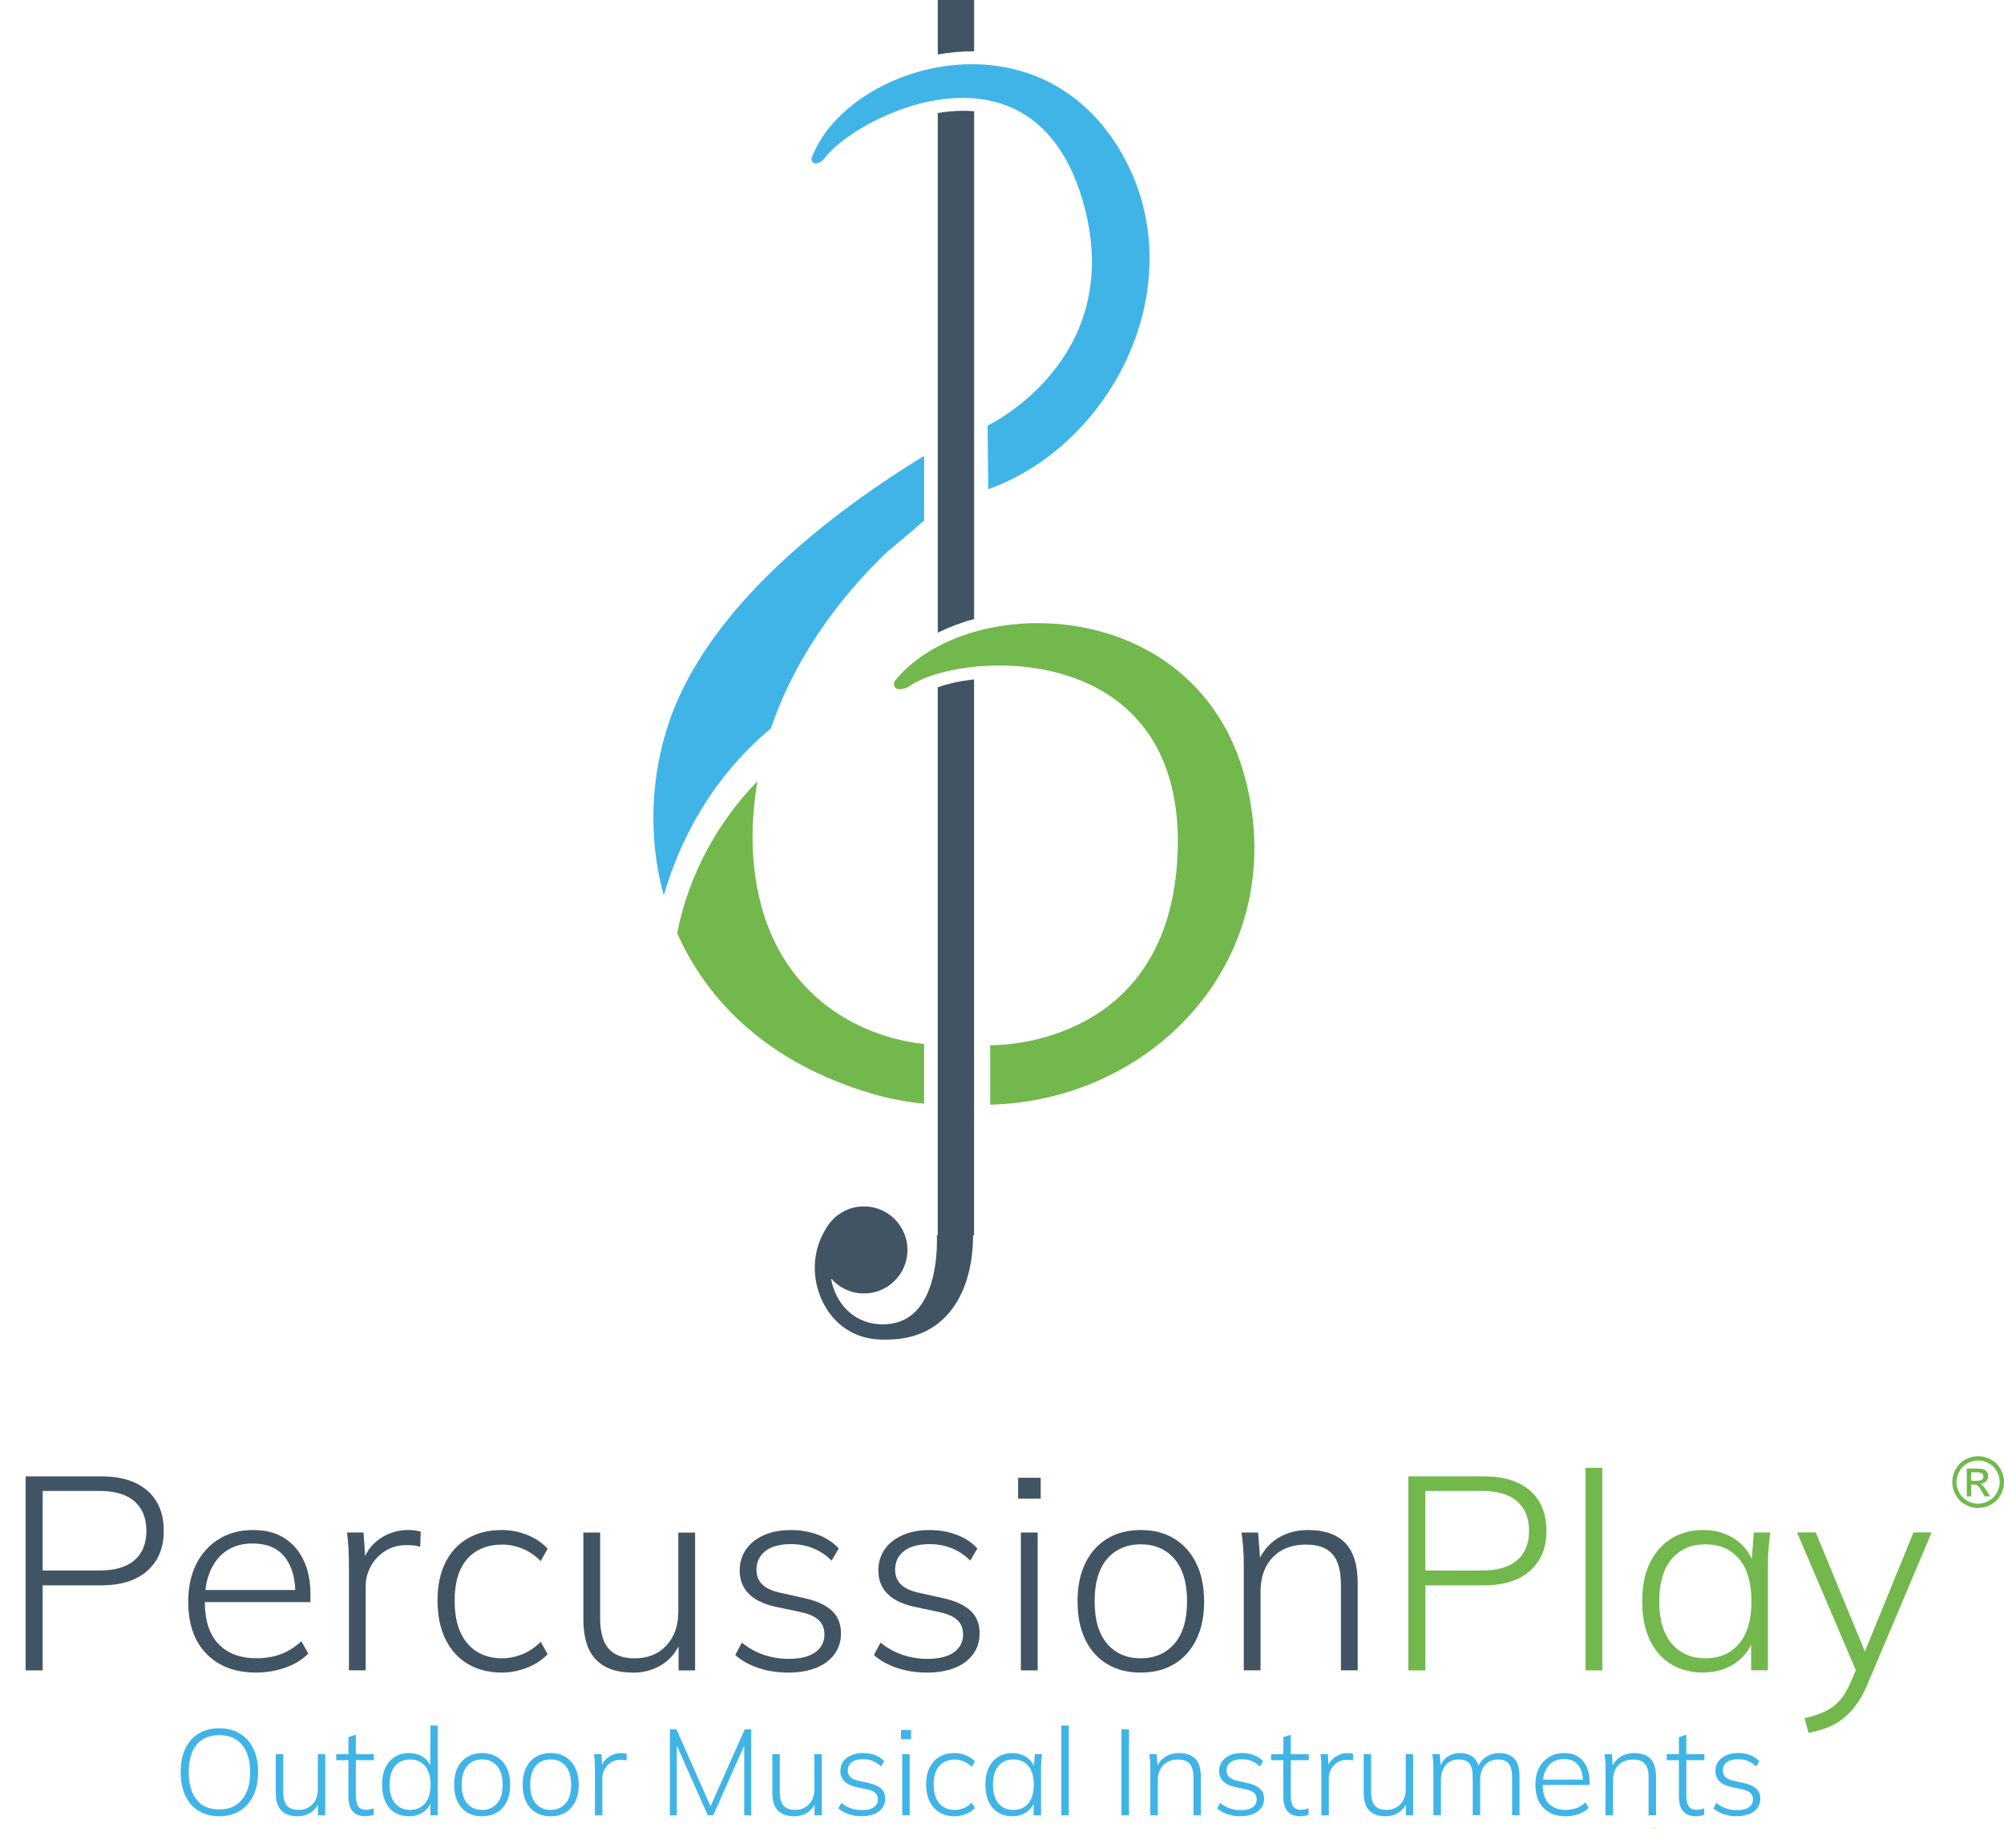 <?xml version="1.0" encoding="UTF-8"?>
<svg id="Converted_Text" data-name="Converted Text" xmlns="http://www.w3.org/2000/svg" viewBox="0 0 575.34 530.52">
  <defs>
    <style>
      .cls-1 {
        fill: #fcea10;
      }

      .cls-2 {
        fill: #40b4e6;
      }

      .cls-3 {
        fill: #415464;
      }

      .cls-4 {
        fill: #72b84c;
      }
    </style>
  </defs>
  <g id="PP_Neg_Logo_Standard" data-name="PP Neg Logo Standard">
    <g>
      <path class="cls-1" d="M474.36,525.03c.03-.11.08-.21.15-.29.07-.08.18-.13.31-.13h.83"/>
      <g>
        <path class="cls-4" d="M250,313.84c5.16,1.53,10.28,2.5,15.31,2.96v-17.11c-22.68-2.54-48.37-18.63-49.25-57.92-.07-6.11.45-11.96,1.41-17.56-11.12,11.5-19.64,26.35-23.05,43.63,8.81,19.96,26.53,37.36,55.57,45.99"/>
        <path class="cls-2" d="M221.34,209.05c7.92-23.38,23.03-40.78,33.31-50.57,2.55-2.15,6.31-5.23,10.66-9.06v-18.58c-38.87,23.88-64.15,50.07-73.13,76.16-5.31,15.42-6.27,33.21-1.61,50.04,4.29-14.84,13.03-33.11,30.77-47.98"/>
        <path class="cls-4" d="M357.68,224.18c-8.01-31.94-34.86-45.31-59.71-45.31-16.86,0-32.79,6.15-41.26,16.82,0,0-.54,2.15,1.61,2.15.54,0,1.24-.13,2.16-.47,14.44-10.87,81.67-15.07,77.49,49.84-3.5,54.29-53.69,52.81-53.69,52.81v17.08c47.39-1.23,86.11-42.31,73.41-92.92"/>
        <path class="cls-2" d="M320.59,41.6c-14.77-23.25-39.6-26.8-59.32-20.26-13.39,4.44-24.41,13.51-28.33,24.21,0,0,.14,1.84,1.84,1.28.42-.14.95-.43,1.59-.94,8.6-12.43,61.25-38.96,75.01,13.67,11.5,44.02-27.86,62.62-27.86,62.62l.21,18.26c37.3-13.44,60.25-62.01,36.86-98.84"/>
        <path class="cls-3" d="M269.23,32.45v149.16c3.24-1.6,6.74-2.92,10.43-3.94V31.94c-3.49-.3-7-.08-10.43.51"/>
        <path class="cls-3" d="M269.23,354.59h-.27s0,.14,0,.14c0,.06.37,6.3-1.32,12.59-2.11,7.86-6.36,12.15-12.63,12.75-6.57.62-12.18-2.57-15-8.54-.65-1.39-1.15-2.94-1.43-4.57.84.97,1.83,1.8,2.93,2.48,1.9,1.16,4.13,1.85,6.52,1.85,6.91,0,12.5-5.6,12.5-12.5s-5.6-12.5-12.5-12.5c-3.12,0-5.96,1.15-8.15,3.03l-.04-.04h0c-.14.14-.27.29-.4.44-.96.91-1.79,1.97-2.42,3.14-3.7,5.97-4.17,13.73-.97,20.53,3.33,7.08,9.7,11.13,17.29,11.13h1.33c17.02,0,24.67-13.57,24.69-29.92h.29v-159.58c-3.91.42-7.48,1.23-10.43,2.25v157.32Z"/>
        <path class="cls-3" d="M269.23,0v15.64c3.35-.61,6.85-.93,10.43-.9V0h-10.43Z"/>
      </g>
    </g>
    <path class="cls-4" d="M567.91,417.99c1.25,0,2.47.32,3.66.96s2.12,1.56,2.78,2.75,1,2.44,1,3.73-.33,2.51-.98,3.69-1.57,2.1-2.75,2.75-2.41.98-3.7.98-2.52-.33-3.7-.98-2.1-1.57-2.75-2.75-.99-2.41-.99-3.69.33-2.54,1-3.73,1.59-2.11,2.78-2.75,2.41-.96,3.66-.96ZM567.91,419.23c-1.04,0-2.06.27-3.05.8s-1.76,1.3-2.32,2.3-.84,2.03-.84,3.11.27,2.1.82,3.08,1.32,1.75,2.3,2.3,2.01.82,3.08.82,2.1-.27,3.08-.82,1.75-1.31,2.3-2.3.82-2.01.82-3.08-.28-2.11-.83-3.11-1.33-1.76-2.32-2.3-2.01-.8-3.04-.8ZM564.65,429.54v-8h2.75c.94,0,1.62.07,2.04.22s.76.41,1,.77.37.76.37,1.17c0,.58-.21,1.09-.63,1.53s-.97.68-1.66.73c.28.12.51.26.68.42.32.32.72.84,1.18,1.59l.98,1.57h-1.58l-.71-1.26c-.56-.99-1.01-1.61-1.35-1.86-.24-.18-.58-.28-1.03-.28h-.76v3.4h-1.29ZM565.94,425.04h1.57c.75,0,1.26-.11,1.53-.33s.41-.52.41-.89c0-.24-.07-.45-.2-.64s-.31-.33-.55-.42-.67-.14-1.3-.14h-1.47v2.41Z"/>
    <g>
      <path class="cls-3" d="M7.35,479.48v-55.7h21.65c5.74,0,10.18,1.37,13.31,4.11,3.13,2.74,4.7,6.58,4.7,11.53s-1.57,8.66-4.7,11.46c-3.13,2.79-7.57,4.19-13.31,4.19H12.25v24.41h-4.9ZM12.25,450.8h16.43c4.37,0,7.69-.99,9.95-2.96,2.26-1.97,3.4-4.78,3.4-8.41s-1.13-6.45-3.4-8.45c-2.27-2-5.58-3-9.95-3H12.25v22.83Z"/>
      <path class="cls-3" d="M73.55,480.11c-6,0-10.76-1.79-14.26-5.37-3.5-3.58-5.25-8.56-5.25-14.93,0-4.21.78-7.85,2.33-10.9,1.55-3.05,3.73-5.44,6.52-7.15,2.79-1.71,6.03-2.57,9.72-2.57s6.5.75,8.93,2.25c2.42,1.5,4.29,3.63,5.61,6.4,1.32,2.77,1.98,6.04,1.98,9.84v2.21h-31.6v-3.48h28.6l-1.34,1.03c0-4.48-1.03-7.99-3.08-10.55-2.05-2.55-5.11-3.83-9.16-3.83-4.32,0-7.69,1.49-10.11,4.46-2.42,2.98-3.63,6.91-3.63,11.81v.55c0,5.27,1.3,9.27,3.91,12.01,2.61,2.74,6.25,4.11,10.94,4.11,2.42,0,4.69-.37,6.79-1.11,2.11-.74,4.13-2,6.08-3.79l1.98,3.55c-1.69,1.74-3.87,3.08-6.56,4.03s-5.48,1.42-8.37,1.42Z"/>
      <path class="cls-3" d="M100.17,479.48v-30.34c0-1.53-.04-3.07-.12-4.62s-.22-3.09-.43-4.62h4.74l.63,9.08-.95.08c.53-2.21,1.47-4.04,2.84-5.49,1.37-1.45,2.95-2.54,4.74-3.28,1.79-.74,3.63-1.11,5.53-1.11.68,0,1.33.04,1.94.12.6.08,1.17.2,1.7.36l-.16,4.35c-.63-.21-1.26-.34-1.9-.4-.63-.05-1.32-.08-2.05-.08-2.37,0-4.44.58-6.2,1.74-1.77,1.16-3.12,2.63-4.07,4.42-.95,1.79-1.42,3.61-1.42,5.45v24.33h-4.82Z"/>
      <path class="cls-3" d="M144.1,480.11c-3.74,0-7.01-.83-9.8-2.49-2.79-1.66-4.94-4.04-6.44-7.15-1.5-3.11-2.25-6.79-2.25-11.06s.76-7.91,2.29-10.94c1.53-3.03,3.67-5.33,6.44-6.91,2.77-1.58,6.02-2.37,9.76-2.37,2.53,0,4.96.47,7.31,1.42,2.34.95,4.28,2.27,5.81,3.95l-1.98,3.55c-1.63-1.63-3.4-2.83-5.29-3.59s-3.79-1.15-5.69-1.15c-4.32,0-7.69,1.37-10.11,4.11-2.42,2.74-3.63,6.74-3.63,12.01s1.21,9.34,3.63,12.21c2.42,2.87,5.79,4.31,10.11,4.31,1.79,0,3.65-.37,5.57-1.11,1.92-.74,3.73-1.95,5.41-3.63l1.98,3.55c-1.58,1.69-3.57,2.99-5.96,3.91-2.4.92-4.78,1.38-7.15,1.38Z"/>
      <path class="cls-3" d="M181.62,480.11c-4.64,0-8.15-1.25-10.55-3.75-2.4-2.5-3.59-6.36-3.59-11.57v-24.88h4.82v24.57c0,4,.82,6.93,2.45,8.77,1.63,1.84,4.13,2.77,7.5,2.77,3.74,0,6.75-1.22,9.05-3.67s3.44-5.7,3.44-9.76v-22.67h4.82v39.58h-4.74v-9.32h1.03c-1.11,3.21-2.91,5.68-5.41,7.39-2.5,1.71-5.44,2.57-8.81,2.57Z"/>
      <path class="cls-3" d="M226.26,480.11c-3.06,0-5.91-.45-8.57-1.34-2.66-.89-4.86-2.13-6.6-3.71l1.9-3.55c1.95,1.58,4.05,2.75,6.32,3.51,2.26.76,4.63,1.15,7.11,1.15,3.37,0,5.93-.63,7.66-1.9,1.74-1.26,2.61-2.97,2.61-5.13,0-1.69-.55-3.05-1.66-4.11-1.11-1.05-2.95-1.84-5.53-2.37l-7.11-1.5c-3.37-.79-5.89-2.05-7.54-3.79s-2.49-3.92-2.49-6.56c0-2.26.59-4.27,1.78-6,1.19-1.74,2.88-3.11,5.1-4.11,2.21-1,4.82-1.5,7.82-1.5,2.84,0,5.46.46,7.86,1.38,2.4.92,4.36,2.23,5.88,3.91l-2.05,3.48c-1.58-1.58-3.36-2.76-5.33-3.55-1.98-.79-4.07-1.18-6.28-1.18-3.27,0-5.74.67-7.43,2.01-1.69,1.34-2.53,3.12-2.53,5.33,0,1.69.53,3.07,1.58,4.15,1.05,1.08,2.71,1.88,4.98,2.41l7.11,1.58c3.58.79,6.24,2,7.98,3.63,1.74,1.63,2.61,3.79,2.61,6.48,0,2.32-.63,4.33-1.9,6.04-1.26,1.71-3.03,3.02-5.29,3.91-2.26.89-4.92,1.34-7.98,1.34Z"/>
      <path class="cls-3" d="M266.07,480.11c-3.06,0-5.91-.45-8.57-1.34-2.66-.89-4.86-2.13-6.6-3.71l1.9-3.55c1.95,1.58,4.05,2.75,6.32,3.51,2.26.76,4.63,1.15,7.11,1.15,3.37,0,5.93-.63,7.66-1.9,1.74-1.26,2.61-2.97,2.61-5.13,0-1.69-.55-3.05-1.66-4.11-1.11-1.05-2.95-1.84-5.53-2.37l-7.11-1.5c-3.37-.79-5.89-2.05-7.54-3.79s-2.49-3.92-2.49-6.56c0-2.26.59-4.27,1.78-6,1.18-1.74,2.88-3.11,5.1-4.11,2.21-1,4.82-1.5,7.82-1.5,2.84,0,5.46.46,7.86,1.38,2.4.92,4.36,2.23,5.88,3.91l-2.05,3.48c-1.58-1.58-3.36-2.76-5.33-3.55-1.98-.79-4.07-1.18-6.28-1.18-3.27,0-5.74.67-7.43,2.01-1.69,1.34-2.53,3.12-2.53,5.33,0,1.69.53,3.07,1.58,4.15,1.05,1.08,2.71,1.88,4.98,2.41l7.11,1.58c3.58.79,6.24,2,7.98,3.63,1.74,1.63,2.61,3.79,2.61,6.48,0,2.32-.63,4.33-1.9,6.04-1.26,1.71-3.03,3.02-5.29,3.91-2.26.89-4.92,1.34-7.98,1.34Z"/>
      <path class="cls-3" d="M292.3,430.19v-6h6.48v6h-6.48ZM293.09,479.48v-39.58h4.82v39.58h-4.82Z"/>
      <path class="cls-3" d="M327.45,480.11c-3.69,0-6.89-.82-9.6-2.45-2.71-1.63-4.81-3.98-6.28-7.03-1.48-3.05-2.21-6.72-2.21-10.98s.74-7.85,2.21-10.9c1.47-3.05,3.57-5.41,6.28-7.07,2.71-1.66,5.94-2.49,9.68-2.49s6.88.83,9.6,2.49c2.71,1.66,4.82,4.02,6.32,7.07,1.5,3.06,2.25,6.72,2.25,10.98s-.75,7.85-2.25,10.9c-1.5,3.05-3.61,5.4-6.32,7.03-2.71,1.63-5.94,2.45-9.68,2.45ZM327.45,476.01c4.05,0,7.29-1.4,9.72-4.19,2.42-2.79,3.63-6.85,3.63-12.17s-1.21-9.37-3.63-12.17c-2.42-2.79-5.64-4.19-9.64-4.19s-7.28,1.4-9.68,4.19c-2.4,2.79-3.59,6.85-3.59,12.17s1.2,9.38,3.59,12.17c2.4,2.79,5.6,4.19,9.6,4.19Z"/>
      <path class="cls-3" d="M357.08,479.48v-30.73c0-1.42-.05-2.87-.16-4.34-.11-1.47-.26-2.97-.47-4.5h4.74l.71,9.08h-.95c1.16-3.16,3.03-5.58,5.61-7.27,2.58-1.69,5.58-2.53,9.01-2.53,4.69,0,8.23,1.24,10.63,3.71,2.4,2.48,3.59,6.35,3.59,11.61v24.96h-4.82v-24.57c0-4.05-.82-6.99-2.45-8.81-1.63-1.82-4.16-2.72-7.58-2.72-4,0-7.18,1.21-9.52,3.63-2.34,2.42-3.52,5.69-3.52,9.8v22.67h-4.82Z"/>
      <path class="cls-4" d="M404.32,479.48v-55.7h21.65c5.74,0,10.18,1.37,13.31,4.11,3.13,2.74,4.7,6.58,4.7,11.53s-1.57,8.66-4.7,11.46c-3.13,2.79-7.57,4.19-13.31,4.19h-16.75v24.41h-4.9ZM409.21,450.8h16.43c4.37,0,7.69-.99,9.95-2.96,2.26-1.97,3.4-4.78,3.4-8.41s-1.13-6.45-3.4-8.45c-2.26-2-5.58-3-9.95-3h-16.43v22.83Z"/>
      <path class="cls-4" d="M455.19,479.48v-58.14h4.82v58.14h-4.82Z"/>
      <path class="cls-4" d="M489,480.11c-3.58,0-6.69-.82-9.32-2.45-2.63-1.63-4.66-3.98-6.08-7.03-1.42-3.05-2.13-6.72-2.13-10.98s.72-7.91,2.17-10.94c1.45-3.03,3.49-5.37,6.12-7.03,2.63-1.66,5.71-2.49,9.24-2.49s6.78.95,9.44,2.84c2.66,1.9,4.41,4.48,5.25,7.74h-.95l.79-9.88h4.66c-.16,1.53-.3,3.03-.43,4.5-.13,1.48-.2,2.92-.2,4.34v30.73h-4.82v-9.88h.87c-.84,3.27-2.59,5.83-5.25,7.7-2.66,1.87-5.78,2.8-9.36,2.8ZM489.64,476.01c4.05,0,7.27-1.4,9.64-4.19,2.37-2.79,3.55-6.85,3.55-12.17s-1.18-9.37-3.55-12.17c-2.37-2.79-5.58-4.19-9.64-4.19s-7.28,1.4-9.68,4.19c-2.4,2.79-3.59,6.85-3.59,12.17s1.2,9.38,3.59,12.17c2.4,2.79,5.62,4.19,9.68,4.19Z"/>
      <path class="cls-4" d="M519.26,497.41l-1.19-4.19c2.48-.58,4.53-1.28,6.16-2.09,1.63-.82,3-1.88,4.11-3.2,1.11-1.32,2.08-2.95,2.92-4.9l2.05-4.74-.08,2.13-17.3-40.53h5.37l15.09,36.58h-1.97l14.93-36.58h5.21l-18.33,43.37c-1,2.42-2.09,4.44-3.28,6.04-1.18,1.61-2.46,2.95-3.83,4.03-1.37,1.08-2.87,1.94-4.5,2.57-1.63.63-3.42,1.13-5.37,1.5Z"/>
    </g>
    <g>
      <path class="cls-2" d="M51.87,508.71c0-2.61.44-4.86,1.31-6.74.88-1.88,2.14-3.33,3.8-4.34s3.65-1.52,5.99-1.52,4.26.51,5.93,1.52c1.67,1.01,2.95,2.46,3.85,4.34.9,1.88,1.35,4.11,1.35,6.7s-.46,4.86-1.37,6.75c-.91,1.89-2.2,3.35-3.87,4.38-1.67,1.03-3.63,1.54-5.9,1.54s-4.29-.51-5.95-1.54-2.93-2.49-3.81-4.38c-.89-1.89-1.33-4.13-1.33-6.72ZM54.18,508.71c0,3.36.75,5.98,2.24,7.86,1.49,1.88,3.67,2.82,6.54,2.82s4.95-.94,6.51-2.82c1.56-1.88,2.35-4.5,2.35-7.86s-.78-6-2.33-7.86c-1.55-1.85-3.73-2.78-6.53-2.78s-5.05.93-6.54,2.78c-1.49,1.86-2.24,4.47-2.24,7.86Z"/>
      <path class="cls-2" d="M85.43,521.35c-2.05,0-3.61-.55-4.67-1.66-1.06-1.11-1.59-2.82-1.59-5.13v-11.03h2.14v10.88c0,1.77.36,3.07,1.08,3.89.72.82,1.83,1.22,3.33,1.22,1.66,0,2.99-.54,4.01-1.63,1.02-1.08,1.52-2.53,1.52-4.32v-10.04h2.13v17.54h-2.1v-4.13h.46c-.49,1.42-1.29,2.51-2.4,3.27-1.11.76-2.41,1.14-3.9,1.14Z"/>
      <path class="cls-2" d="M104.86,521.35c-1.56,0-2.76-.47-3.59-1.4-.83-.93-1.24-2.37-1.24-4.3v-10.4h-3.5v-1.71h3.5v-4.9l2.13-.7v5.6h5.18v1.71h-5.18v10.08c0,1.47.23,2.53.7,3.19.47.65,1.21.98,2.24.98.47,0,.88-.05,1.24-.14.36-.09.67-.2.93-.32v1.89c-.28.12-.64.21-1.09.3s-.89.12-1.33.12Z"/>
      <path class="cls-2" d="M117.42,521.35c-1.56,0-2.93-.36-4.1-1.08-1.17-.72-2.06-1.76-2.69-3.12s-.94-2.97-.94-4.87.31-3.5.94-4.85c.63-1.34,1.53-2.38,2.69-3.11,1.17-.74,2.53-1.1,4.1-1.1s3,.41,4.18,1.24c1.18.83,1.97,1.97,2.36,3.41h-.42v-12.56h2.13v25.76h-2.1v-4.41h.38c-.4,1.47-1.18,2.62-2.36,3.45-1.18.83-2.57,1.24-4.18,1.24ZM117.7,519.53c1.77,0,3.2-.62,4.29-1.85,1.08-1.24,1.63-3.03,1.63-5.39s-.54-4.15-1.63-5.39c-1.08-1.24-2.51-1.86-4.29-1.86s-3.19.62-4.25,1.86c-1.06,1.24-1.59,3.03-1.59,5.39s.53,4.15,1.59,5.39c1.06,1.24,2.48,1.85,4.25,1.85Z"/>
      <path class="cls-2" d="M138.39,521.35c-1.63,0-3.05-.36-4.25-1.08s-2.13-1.76-2.78-3.12c-.65-1.35-.98-2.97-.98-4.87s.33-3.48.98-4.83c.65-1.35,1.58-2.4,2.78-3.13,1.2-.74,2.63-1.1,4.29-1.1s3.05.37,4.25,1.1c1.2.73,2.14,1.78,2.8,3.13.67,1.35,1,2.98,1,4.87s-.33,3.48-1,4.83-1.6,2.39-2.8,3.12c-1.2.72-2.63,1.08-4.29,1.08ZM138.39,519.53c1.8,0,3.23-.62,4.31-1.85,1.07-1.24,1.61-3.03,1.61-5.39s-.54-4.15-1.61-5.39c-1.07-1.24-2.5-1.86-4.27-1.86s-3.23.62-4.29,1.86c-1.06,1.24-1.59,3.03-1.59,5.39s.53,4.15,1.59,5.39c1.06,1.24,2.48,1.85,4.25,1.85Z"/>
      <path class="cls-2" d="M158.06,521.35c-1.63,0-3.05-.36-4.25-1.08s-2.13-1.76-2.78-3.12c-.65-1.35-.98-2.97-.98-4.87s.33-3.48.98-4.83c.65-1.35,1.58-2.4,2.78-3.13,1.2-.74,2.63-1.1,4.29-1.1s3.05.37,4.25,1.1c1.2.73,2.14,1.78,2.8,3.13.67,1.35,1,2.98,1,4.87s-.33,3.48-1,4.83-1.6,2.39-2.8,3.12c-1.2.72-2.63,1.08-4.29,1.08ZM158.06,519.53c1.8,0,3.23-.62,4.31-1.85,1.07-1.24,1.61-3.03,1.61-5.39s-.54-4.15-1.61-5.39c-1.07-1.24-2.5-1.86-4.27-1.86s-3.23.62-4.29,1.86c-1.06,1.24-1.59,3.03-1.59,5.39s.53,4.15,1.59,5.39c1.06,1.24,2.48,1.85,4.25,1.85Z"/>
      <path class="cls-2" d="M170.8,521.07v-13.44c0-.68-.02-1.36-.05-2.05-.03-.69-.1-1.37-.19-2.05h2.1l.28,4.03-.42.04c.23-.98.65-1.79,1.26-2.43.61-.64,1.31-1.13,2.1-1.45.79-.33,1.61-.49,2.45-.49.3,0,.59.02.86.05.27.04.52.09.75.16l-.07,1.92c-.28-.09-.56-.15-.84-.17-.28-.02-.58-.04-.91-.04-1.05,0-1.97.26-2.75.77-.78.51-1.38,1.17-1.8,1.96-.42.79-.63,1.6-.63,2.42v10.78h-2.13Z"/>
      <path class="cls-2" d="M192.32,521.07v-24.67h1.89l10.29,23.24h-1.02l10.33-23.24h1.85v24.67h-2v-22.12h.94l-9.83,22.12h-1.57l-9.83-22.12h.94v22.12h-2Z"/>
      <path class="cls-2" d="M227.99,521.35c-2.05,0-3.61-.55-4.67-1.66-1.06-1.11-1.59-2.82-1.59-5.13v-11.03h2.14v10.88c0,1.77.36,3.07,1.08,3.89.72.82,1.83,1.22,3.33,1.22,1.66,0,2.99-.54,4.01-1.63,1.02-1.08,1.52-2.53,1.52-4.32v-10.04h2.13v17.54h-2.1v-4.13h.46c-.49,1.42-1.29,2.51-2.4,3.27-1.11.76-2.41,1.14-3.9,1.14Z"/>
      <path class="cls-2" d="M247.41,521.35c-1.35,0-2.62-.2-3.8-.6s-2.15-.94-2.92-1.64l.84-1.58c.86.7,1.8,1.22,2.8,1.56,1,.34,2.05.51,3.15.51,1.49,0,2.62-.28,3.4-.84.77-.56,1.15-1.32,1.15-2.28,0-.75-.24-1.35-.73-1.82-.49-.47-1.31-.82-2.45-1.05l-3.15-.67c-1.49-.35-2.61-.91-3.34-1.68-.73-.77-1.1-1.74-1.1-2.91,0-1,.26-1.89.79-2.66.52-.77,1.28-1.38,2.26-1.82s2.14-.67,3.46-.67c1.26,0,2.42.2,3.48.61,1.06.41,1.93.99,2.61,1.73l-.91,1.54c-.7-.7-1.49-1.23-2.36-1.58s-1.8-.53-2.78-.53c-1.45,0-2.54.3-3.29.89-.75.6-1.12,1.38-1.12,2.36,0,.75.23,1.36.7,1.84.47.48,1.2.83,2.21,1.07l3.15.7c1.59.35,2.77.89,3.54,1.61s1.15,1.68,1.15,2.87c0,1.03-.28,1.92-.84,2.68-.56.76-1.34,1.34-2.35,1.73-1,.4-2.18.6-3.53.6Z"/>
      <path class="cls-2" d="M258.68,499.23v-2.66h2.87v2.66h-2.87ZM259.03,521.07v-17.54h2.14v17.54h-2.14Z"/>
      <path class="cls-2" d="M274.08,521.35c-1.66,0-3.1-.37-4.34-1.1-1.24-.74-2.19-1.79-2.85-3.17-.67-1.38-1-3.01-1-4.9s.34-3.51,1.01-4.85,1.63-2.36,2.85-3.06c1.23-.7,2.67-1.05,4.32-1.05,1.12,0,2.2.21,3.24.63,1.04.42,1.9,1,2.57,1.75l-.88,1.58c-.72-.72-1.5-1.25-2.34-1.59-.84-.34-1.68-.51-2.52-.51-1.91,0-3.41.61-4.48,1.82-1.07,1.21-1.61,2.99-1.61,5.32s.54,4.14,1.61,5.41c1.07,1.27,2.57,1.91,4.48,1.91.79,0,1.62-.16,2.47-.49.85-.33,1.65-.86,2.4-1.61l.88,1.57c-.7.75-1.58,1.33-2.64,1.73-1.06.41-2.12.61-3.17.61Z"/>
      <path class="cls-2" d="M290.67,521.35c-1.59,0-2.96-.36-4.13-1.08s-2.06-1.76-2.69-3.12c-.63-1.35-.95-2.97-.95-4.87s.32-3.5.96-4.85c.64-1.34,1.55-2.38,2.71-3.11,1.17-.74,2.53-1.1,4.09-1.1s3,.42,4.18,1.26c1.18.84,1.95,1.98,2.33,3.43h-.42l.35-4.38h2.06c-.07.68-.13,1.34-.19,2s-.09,1.29-.09,1.92v13.62h-2.14v-4.38h.39c-.37,1.45-1.15,2.58-2.33,3.41-1.18.83-2.56,1.24-4.15,1.24ZM290.95,519.53c1.8,0,3.22-.62,4.27-1.85,1.05-1.24,1.57-3.03,1.57-5.39s-.52-4.15-1.57-5.39c-1.05-1.24-2.47-1.86-4.27-1.86s-3.23.62-4.29,1.86c-1.06,1.24-1.59,3.03-1.59,5.39s.53,4.15,1.59,5.39c1.06,1.24,2.49,1.85,4.29,1.85Z"/>
      <path class="cls-2" d="M304.71,521.07v-25.76h2.13v25.76h-2.13Z"/>
      <path class="cls-2" d="M321.96,521.07v-24.67h2.17v24.67h-2.17Z"/>
      <path class="cls-2" d="M330.26,521.07v-13.62c0-.63-.02-1.27-.07-1.92s-.12-1.32-.21-2h2.1l.32,4.03h-.42c.51-1.4,1.34-2.47,2.49-3.22,1.14-.75,2.47-1.12,3.99-1.12,2.08,0,3.65.55,4.71,1.64,1.06,1.1,1.59,2.81,1.59,5.15v11.06h-2.13v-10.88c0-1.8-.36-3.1-1.08-3.9-.72-.81-1.84-1.21-3.36-1.21-1.77,0-3.18.54-4.22,1.61-1.04,1.07-1.56,2.52-1.56,4.34v10.04h-2.13Z"/>
      <path class="cls-2" d="M356.16,521.35c-1.35,0-2.62-.2-3.8-.6-1.18-.4-2.15-.94-2.92-1.64l.84-1.58c.86.7,1.8,1.22,2.8,1.56,1,.34,2.05.51,3.15.51,1.49,0,2.62-.28,3.4-.84.77-.56,1.16-1.32,1.16-2.28,0-.75-.25-1.35-.74-1.82-.49-.47-1.31-.82-2.45-1.05l-3.15-.67c-1.49-.35-2.61-.91-3.34-1.68-.74-.77-1.1-1.74-1.1-2.91,0-1,.26-1.89.79-2.66.53-.77,1.28-1.38,2.26-1.82.98-.44,2.13-.67,3.46-.67,1.26,0,2.42.2,3.48.61s1.93.99,2.61,1.73l-.91,1.54c-.7-.7-1.49-1.23-2.36-1.58s-1.8-.53-2.78-.53c-1.45,0-2.54.3-3.29.89-.75.6-1.12,1.38-1.12,2.36,0,.75.23,1.36.7,1.84.47.48,1.2.83,2.21,1.07l3.15.7c1.59.35,2.76.89,3.53,1.61.77.72,1.16,1.68,1.16,2.87,0,1.03-.28,1.92-.84,2.68-.56.76-1.34,1.34-2.34,1.73-1,.4-2.18.6-3.54.6Z"/>
      <path class="cls-2" d="M373.27,521.35c-1.56,0-2.76-.47-3.59-1.4-.83-.93-1.24-2.37-1.24-4.3v-10.4h-3.5v-1.71h3.5v-4.9l2.13-.7v5.6h5.18v1.71h-5.18v10.08c0,1.47.23,2.53.7,3.19s1.21.98,2.24.98c.47,0,.88-.05,1.24-.14.36-.09.67-.2.93-.32v1.89c-.28.12-.64.21-1.08.3-.44.08-.89.12-1.33.12Z"/>
      <path class="cls-2" d="M379.36,521.07v-13.44c0-.68-.02-1.36-.05-2.05s-.1-1.37-.19-2.05h2.1l.28,4.03-.42.04c.23-.98.65-1.79,1.26-2.43s1.31-1.13,2.1-1.45c.79-.33,1.61-.49,2.45-.49.3,0,.59.02.86.05.27.04.52.09.75.16l-.07,1.92c-.28-.09-.56-.15-.84-.17-.28-.02-.58-.04-.91-.04-1.05,0-1.97.26-2.75.77-.78.51-1.38,1.17-1.8,1.96-.42.79-.63,1.6-.63,2.42v10.78h-2.13Z"/>
      <path class="cls-2" d="M397.77,521.35c-2.05,0-3.61-.55-4.67-1.66-1.06-1.11-1.59-2.82-1.59-5.13v-11.03h2.13v10.88c0,1.77.36,3.07,1.08,3.89.72.82,1.83,1.22,3.33,1.22,1.66,0,2.99-.54,4.01-1.63,1.01-1.08,1.52-2.53,1.52-4.32v-10.04h2.13v17.54h-2.1v-4.13h.46c-.49,1.42-1.29,2.51-2.4,3.27-1.11.76-2.41,1.14-3.9,1.14Z"/>
      <path class="cls-2" d="M411.52,521.07v-13.62c0-.63-.02-1.27-.07-1.92s-.12-1.32-.21-2h2.1l.32,4.03h-.42c.44-1.38,1.18-2.44,2.21-3.2,1.03-.76,2.27-1.14,3.75-1.14s2.71.36,3.64,1.08c.93.72,1.55,1.84,1.86,3.36h-.53c.42-1.35,1.19-2.43,2.31-3.24,1.12-.8,2.44-1.21,3.96-1.21,1.91,0,3.36.55,4.34,1.64.98,1.1,1.47,2.81,1.47,5.15v11.06h-2.13v-10.92c0-1.77-.32-3.06-.95-3.87-.63-.81-1.66-1.21-3.08-1.21-1.59,0-2.84.54-3.76,1.61s-1.38,2.52-1.38,4.34v10.04h-2.13v-10.92c0-1.77-.31-3.06-.94-3.87-.63-.81-1.65-1.21-3.05-1.21-1.59,0-2.84.54-3.76,1.61-.92,1.07-1.38,2.52-1.38,4.34v10.04h-2.13Z"/>
      <path class="cls-2" d="M449.46,521.35c-2.66,0-4.77-.79-6.32-2.38s-2.33-3.79-2.33-6.62c0-1.87.34-3.48,1.03-4.83s1.65-2.41,2.89-3.17c1.24-.76,2.67-1.14,4.3-1.14s2.88.33,3.96,1,1.9,1.61,2.49,2.83c.58,1.22.88,2.68.88,4.36v.98h-14v-1.54h12.67l-.59.46c0-1.98-.46-3.54-1.37-4.67s-2.26-1.7-4.06-1.7c-1.91,0-3.41.66-4.48,1.98s-1.61,3.06-1.61,5.23v.25c0,2.33.58,4.11,1.73,5.32,1.16,1.21,2.77,1.82,4.85,1.82,1.07,0,2.08-.16,3.01-.49.93-.33,1.83-.89,2.7-1.68l.88,1.58c-.75.77-1.71,1.37-2.91,1.79-1.19.42-2.43.63-3.71.63Z"/>
      <path class="cls-2" d="M460.94,521.07v-13.62c0-.63-.02-1.27-.07-1.92s-.12-1.32-.21-2h2.1l.32,4.03h-.42c.51-1.4,1.34-2.47,2.49-3.22,1.14-.75,2.47-1.12,3.99-1.12,2.08,0,3.65.55,4.71,1.64,1.06,1.1,1.59,2.81,1.59,5.15v11.06h-2.13v-10.88c0-1.8-.36-3.1-1.08-3.9-.72-.81-1.84-1.21-3.36-1.21-1.77,0-3.18.54-4.22,1.61-1.04,1.07-1.56,2.52-1.56,4.34v10.04h-2.13Z"/>
      <path class="cls-2" d="M486.84,521.35c-1.56,0-2.76-.47-3.59-1.4-.83-.93-1.24-2.37-1.24-4.3v-10.4h-3.5v-1.71h3.5v-4.9l2.13-.7v5.6h5.18v1.71h-5.18v10.08c0,1.47.23,2.53.7,3.19s1.21.98,2.24.98c.47,0,.88-.05,1.24-.14.36-.09.67-.2.93-.32v1.89c-.28.12-.64.21-1.08.3-.44.08-.89.12-1.33.12Z"/>
      <path class="cls-2" d="M498.64,521.35c-1.35,0-2.62-.2-3.8-.6-1.18-.4-2.15-.94-2.92-1.64l.84-1.58c.86.7,1.8,1.22,2.8,1.56,1,.34,2.05.51,3.15.51,1.49,0,2.62-.28,3.4-.84.77-.56,1.16-1.32,1.16-2.28,0-.75-.25-1.35-.74-1.82-.49-.47-1.31-.82-2.45-1.05l-3.15-.67c-1.49-.35-2.61-.91-3.34-1.68-.74-.77-1.1-1.74-1.1-2.91,0-1,.26-1.89.79-2.66.53-.77,1.28-1.38,2.26-1.82.98-.44,2.13-.67,3.46-.67,1.26,0,2.42.2,3.48.61s1.93.99,2.61,1.73l-.91,1.54c-.7-.7-1.49-1.23-2.36-1.58s-1.8-.53-2.78-.53c-1.45,0-2.54.3-3.29.89-.75.6-1.12,1.38-1.12,2.36,0,.75.23,1.36.7,1.84.47.48,1.2.83,2.21,1.07l3.15.7c1.59.35,2.76.89,3.53,1.61.77.72,1.16,1.68,1.16,2.87,0,1.03-.28,1.92-.84,2.68-.56.76-1.34,1.34-2.34,1.73-1,.4-2.18.6-3.54.6Z"/>
    </g>
  </g>
</svg>